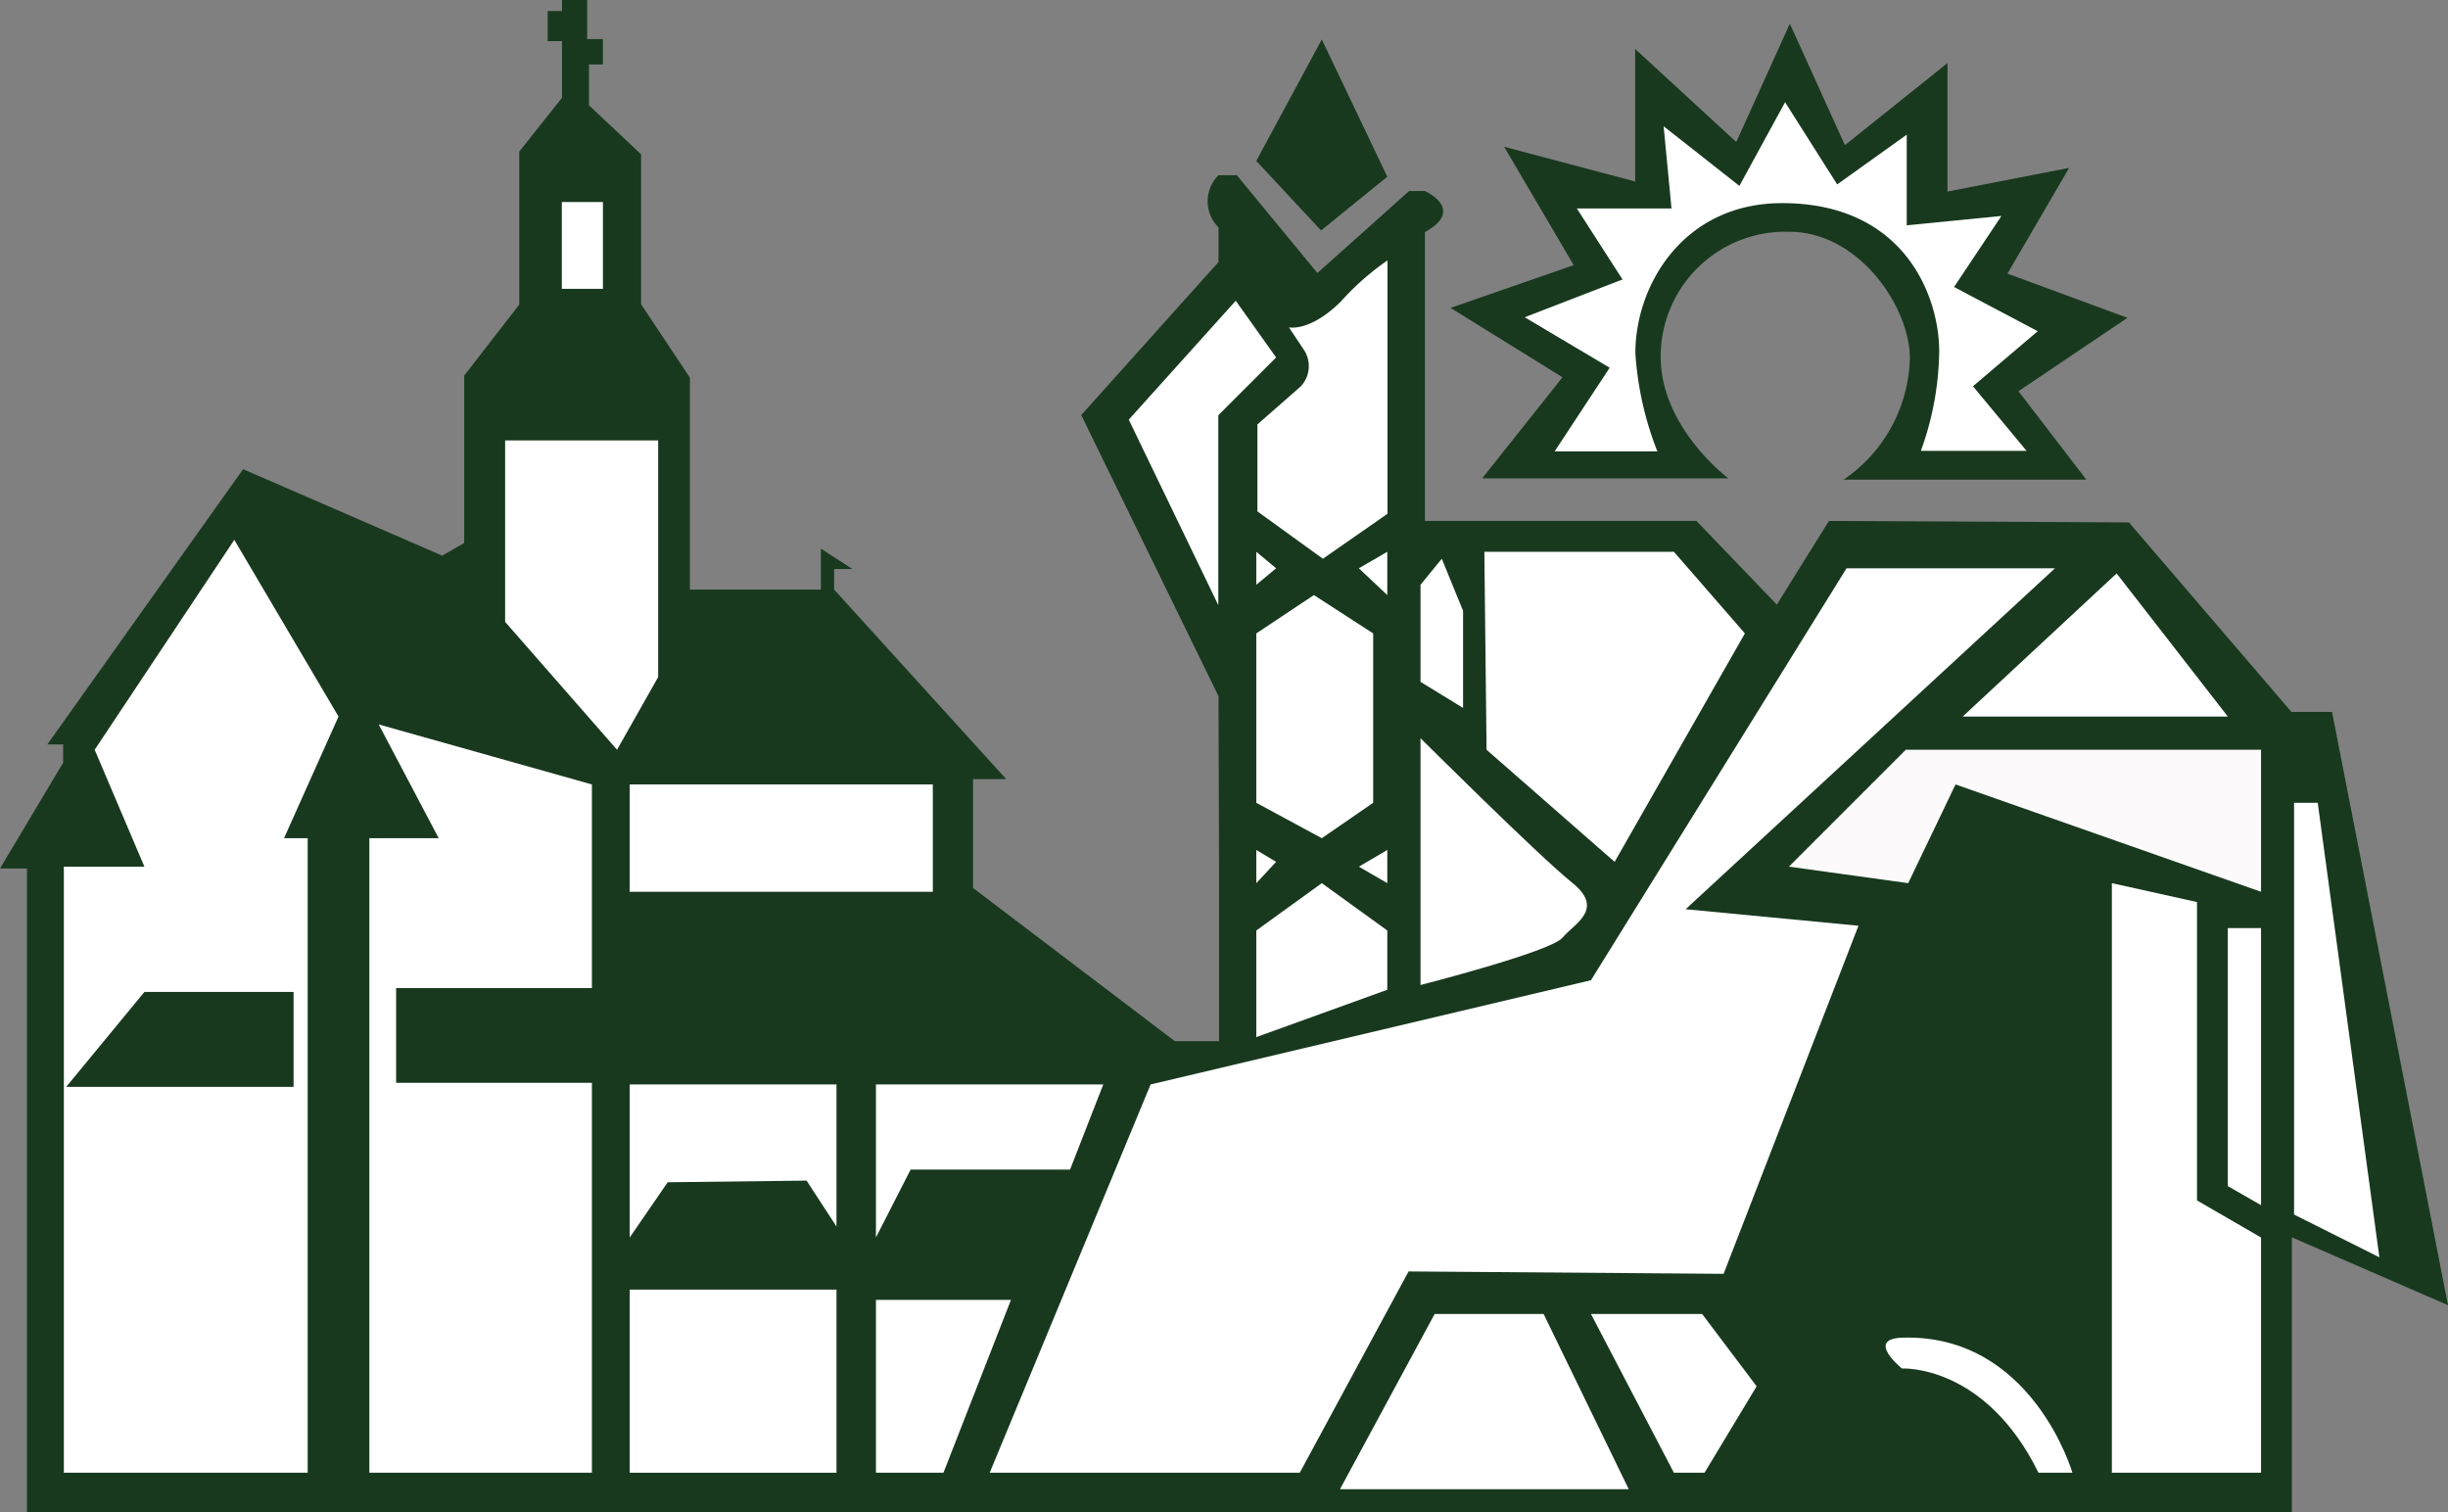 <svg xmlns="http://www.w3.org/2000/svg" viewBox="0 0 133.42 82.41"><rect x="0" y="0" width="133.42" height="82.41" fill="#808080" stroke="none"/><defs><style>.cls-1{fill:#18391e;}.cls-2{fill:#fff;}.cls-3{fill:#fcfafa;}</style></defs><g id="Contour_eglise" data-name="Contour eglise"><path class="cls-1" d="M305.31,389.81l-7.48-15.32,7.48-8.34v-1.89a2,2,0,0,1,0-2.84h1l4.39,5.33,5-4.47h.86s2.24,1,0,2.24v15.74h14.8l4.38,4.56,2.84-4.56,16.35.08,8.86,10.33H366L372.32,423l-8.51-3.7v15H240.37v-35.1H238.9l3.44-5.76v-1h-.86l10.67-15L263,382.15l1.2-.69v-9.12l3-3.87v-8.34l2.33-2.93v-3.09h-.78v-1.64h.78v-.6h1.37V354h.86v1.38H271v2.23l2.84,2.67v8.17l2.66,4V384h7.14v-2.23l1.72,1.11h-1V384l9.38,10.33h-1.81v5.93l11,8.35h2.41v-9.47" transform="translate(-238.9 -351.87)"/></g><g id="Eglise_intérieure" data-name="Eglise intérieure"><rect class="cls-2" x="30.62" y="11.01" width="2.24" height="4.73"/><polygon class="cls-2" points="27.53 24 35.87 24 35.87 36.9 33.63 40.86 27.53 33.89 27.53 24"/><rect class="cls-2" x="34.32" y="42.75" width="16.52" height="5.85"/><polygon class="cls-2" points="32.26 80.26 32.26 59.01 21.59 59.01 21.59 53.85 32.26 53.85 32.26 42.75 20.64 39.48 23.91 45.68 20.13 45.68 20.13 80.26 32.26 80.26"/><polygon class="cls-2" points="34.32 59.1 45.59 59.1 45.59 66.84 43.96 64.34 36.39 64.43 34.32 67.44 34.32 59.1"/><polygon class="cls-2" points="47.74 59.1 60.13 59.1 58.32 63.74 49.63 63.74 47.74 67.44 47.74 59.1"/><rect class="cls-2" x="34.32" y="70.28" width="11.27" height="9.98"/><polygon class="cls-2" points="47.74 70.84 55.1 70.84 51.42 80.26 47.74 80.26 47.74 70.84"/><polygon class="cls-2" points="53.94 80.26 62.71 59.1 86.71 53.42 100.64 30.97 112 30.97 91.87 49.55 101.29 50.45 93.94 69.42 76.77 69.29 70.84 80.26 53.94 80.26"/><polygon class="cls-2" points="73.03 81.16 78.19 71.61 84.13 71.61 88.77 81.16 73.03 81.16"/><polygon class="cls-2" points="86.71 71.61 92.77 71.61 95.74 75.55 92.9 80.26 91.23 80.26 86.71 71.61"/><polygon class="cls-2" points="68.47 50.71 72.04 48.13 75.61 50.71 75.61 53.94 68.47 56.52 68.47 50.71"/><polygon class="cls-2" points="68.47 48.13 69.55 46.97 68.47 46.32 68.47 48.13"/><polygon class="cls-2" points="74.06 47.23 75.61 46.32 75.61 48.13 74.06 47.23"/><polygon class="cls-2" points="68.47 31.87 69.55 30.97 68.47 30.07 68.47 31.87"/><polygon class="cls-2" points="74.06 30.97 75.61 30.07 75.61 32.43 74.06 30.97"/><polyline class="cls-2" points="66.4 32.98 61.52 22.87 67.35 16.39 69.55 19.48 66.4 22.63"/><path class="cls-2" d="M314.52,366.06v13.81L311,382.32l-3.57-2.58V375l2.36-2.07a1.61,1.61,0,0,0,.13-2.06l-.77-1.16s1.16.26,2.84-1.42A14.37,14.37,0,0,1,314.52,366.06Z" transform="translate(-238.9 -351.87)"/><polygon class="cls-2" points="77.42 31.87 77.42 37.16 79.74 38.58 79.74 33.29 78.58 30.45 77.42 31.87"/><polygon class="cls-2" points="68.47 34.52 71.61 32.43 74.84 34.52 74.84 43.75 72.04 45.68 68.47 43.75 68.47 34.52"/><path class="cls-2" d="M316.32,405.55s7.1-1.81,7.74-2.58,2.33-1.55.52-3-8.26-7.87-8.26-7.87v4.39" transform="translate(-238.9 -351.87)"/><polyline class="cls-2" points="80.9 30.07 91.23 30.07 95.1 34.52 88 46.97 81.02 40.86"/><polygon class="cls-2" points="106.97 39.05 115.36 31.25 121.42 39.05 106.97 39.05"/><polygon class="cls-3" points="97.5 47.23 103.87 40.86 123.23 40.86 123.23 48.6 106.58 42.75 104 48.13 97.5 47.23"/><polygon class="cls-2" points="115.1 48.13 115.1 80.26 123.23 80.26 123.23 67.44 119.74 65.42 119.74 49.16 115.1 48.13"/><polygon class="cls-2" points="121.42 50.58 123.23 50.58 123.23 65.68 121.42 64.64 121.42 50.58"/><polygon class="cls-2" points="125.03 43.75 125.03 66.19 129.68 68.52 126.32 43.75 125.03 43.75"/><path class="cls-2" d="M350,432.13h1.85s-2.2-7.59-9.29-7.36c-2,.07,0,1.68,0,1.68S347.08,426.19,350,432.13Z" transform="translate(-238.9 -351.87)"/><polygon class="cls-2" points="3.48 80.26 16.77 80.26 16.77 45.68 15.48 45.68 18.45 39.05 12.77 29.42 5.16 40.86 7.87 47.23 3.48 47.23 3.48 80.26"/></g><g id="ajout_vert" data-name="ajout vert"><polygon class="cls-1" points="16 59.23 3.61 59.23 7.87 54.06 16 54.06 16 59.23"/></g><g id="Flamme"><polygon class="cls-1" points="68.47 8.77 72 12.56 75.61 9.63 72.04 2.15 68.47 8.77"/></g><g id="Tete"><path class="cls-1" d="M333.1,377.94H319.68l4.38-5.51-6.1-3.78,6.71-2.33-3.79-6.45,7.14,1.89v-7.22l5.51,5.07,2.92-6.45,3,6.62,5.59-4.47v7l6.63-1.29-3.36,5.76,6.54,2.41-5.94,4,3.7,4.82H339.38a8.24,8.24,0,0,0,3.61-6.63c0-2.75-2.75-6.88-6.58-6.88a6.8,6.8,0,0,0-7,6.8C329.4,375.18,333.1,377.94,333.1,377.94Z" transform="translate(-238.9 -351.87)"/></g><g id="Tete_intérieur" data-name="Tete intérieur"><path class="cls-2" d="M329.23,376.47h-5.6l3-4.56L322,369.16l5.33-2.06-2.49-3.87H330l-.43-4.48L333.7,362l2.49-4.56,2.84,4.48,3.79-2.71v4.94l5.16-.51-2.58,3.87,4.56,2.41-3.53,3,2.92,3.52h-5.76a16.39,16.39,0,0,0,1-5.42c0-3-1.89-8.08-8.56-8.08-5.38,0-8,4.47-8,8.17A17.64,17.64,0,0,0,329.23,376.47Z" transform="translate(-238.9 -351.87)"/></g></svg>